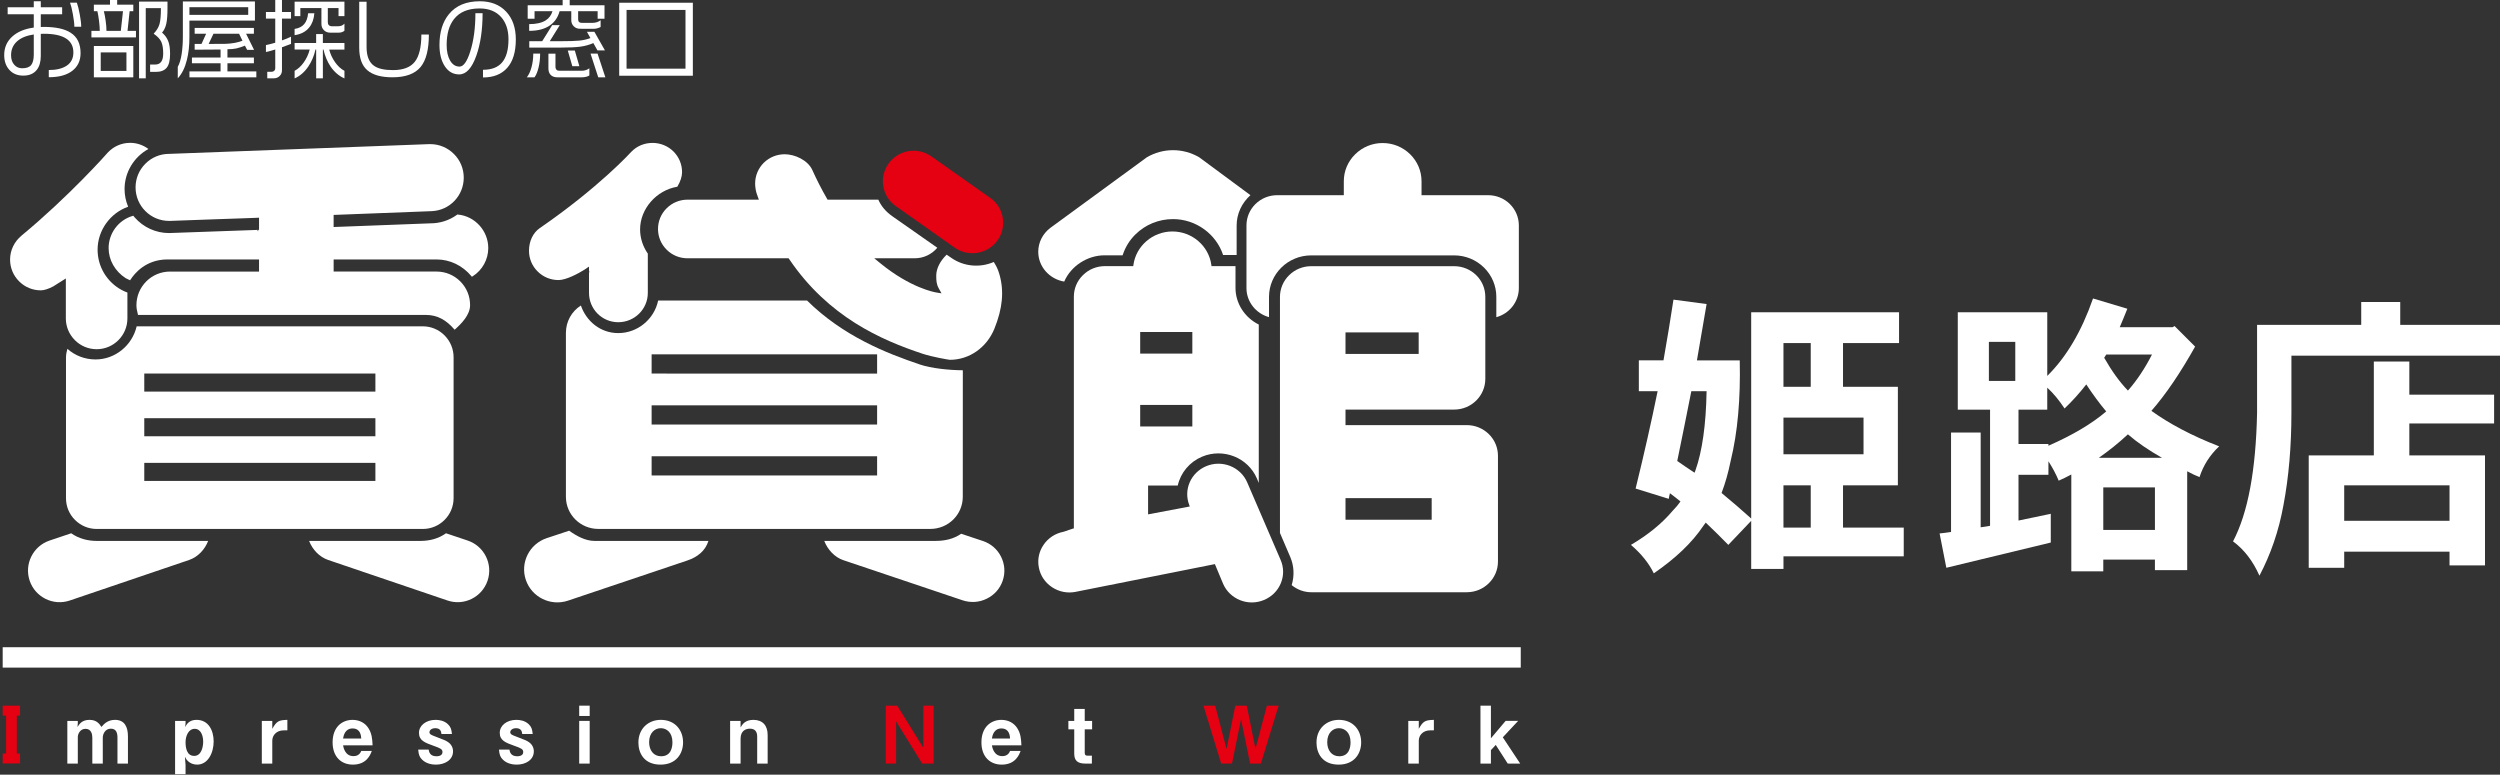 <?xml version="1.0" encoding="utf-8"?>
<!-- Generator: Adobe Illustrator 14.0.0, SVG Export Plug-In . SVG Version: 6.00 Build 43363)  -->
<!DOCTYPE svg PUBLIC "-//W3C//DTD SVG 1.1//EN" "http://www.w3.org/Graphics/SVG/1.1/DTD/svg11.dtd">
<svg version="1.1" id="レイヤー_2" xmlns="http://www.w3.org/2000/svg" xmlns:xlink="http://www.w3.org/1999/xlink" x="0px"
	 y="0px" width="213px" height="66px" viewBox="0 0 213 66" style="enable-background:new 0 0 213 66;" xml:space="preserve">
<rect x="0" y="0" width="213" height="66" fill="#333333" stroke="none"/>
<g>
	<g>
		<path style="fill:#E50012;" d="M76.32,17.558c-1.176-0.829-1.454-2.454-0.614-3.619c0.403-0.566,1.009-0.942,1.7-1.062
			c0.689-0.111,1.381,0.044,1.951,0.449l5.013,3.536c1.178,0.829,1.452,2.457,0.616,3.622c-0.837,1.167-2.475,1.441-3.653,0.612
			L76.32,17.558z"/>
		<g>
			<path style="fill:#FFFFFF;" d="M102.169,13.399c-0.67-0.391-1.441-0.604-2.226-0.604c-0.79,0-1.559,0.213-2.229,0.604
				c-0.094,0.067-8.235,6.028-8.235,6.024c-0.646,0.497-1.02,1.234-1.02,2.03c0,1.259,0.946,2.327,2.212,2.538
				c0.57-1.322,1.965-2.239,3.446-2.239h1.531c0.21-0.666,0.583-1.28,1.088-1.777c0.852-0.842,1.992-1.308,3.206-1.308
				c1.937,0,3.672,1.257,4.267,3.06h1.153V19.21c0-0.988,0.433-1.911,1.174-2.582L102.169,13.399z"/>
			<path style="fill:#FFFFFF;" d="M128.641,17.384c-0.492-0.484-1.152-0.754-1.854-0.754h-5.529h-0.143v-0.14v-1.04
				c0-0.878-0.346-1.692-0.969-2.306c-0.629-0.617-1.459-0.957-2.346-0.957c-0.881,0-1.711,0.34-2.338,0.957
				c-0.625,0.614-0.969,1.428-0.969,2.306v1.04v0.14h-0.141h-5.533c-0.699,0-1.359,0.27-1.854,0.754
				c-0.495,0.491-0.765,1.137-0.765,1.826v5.341c0,1.153,0.801,2.162,1.92,2.469v-1.723c0-1.951,1.611-3.539,3.596-3.539h12.176
				c0.959,0,1.863,0.368,2.545,1.038c0.678,0.668,1.051,1.557,1.051,2.5v1.729c1.121-0.307,1.918-1.316,1.918-2.475V19.21
				C129.406,18.521,129.135,17.875,128.641,17.384z"/>
			<path style="fill:#FFFFFF;" d="M109.107,47.701l-2.846-6.603c-0.57-1.323-2.135-1.943-3.484-1.384
				c-1.32,0.55-1.961,2.01-1.45,3.324l0.042,0.112l-0.122,0.025l-3.309,0.626l-0.121,0.022v-0.123v-2.23v-0.103h0.1h2.428
				c0.249-1.104,1.019-2.02,2.08-2.462c1.805-0.751,3.896,0.079,4.661,1.854l0.162,0.387V27.651
				c-1.207-0.595-1.984-1.809-1.984-3.121v-1.857h-1.955h-0.09l-0.01-0.09c-0.219-1.629-1.644-2.862-3.319-2.862
				c-1.679,0-3.105,1.232-3.325,2.862l-0.01,0.09h-0.088h-2.311c-0.714,0-1.384,0.267-1.886,0.764
				c-0.501,0.489-0.777,1.141-0.777,1.838v19.659v0.088l-0.084,0.015l-0.792,0.27c-0.698,0.134-1.299,0.518-1.698,1.101
				c-0.399,0.575-0.545,1.271-0.407,1.953c0.129,0.686,0.53,1.274,1.119,1.667c0.587,0.389,1.295,0.537,1.995,0.401l11.799-2.35
				l0.082-0.02l0.033,0.078l0.668,1.598c0.278,0.643,0.793,1.138,1.45,1.401c0.658,0.261,1.383,0.257,2.033-0.017
				c0.656-0.272,1.166-0.775,1.432-1.42C109.393,49.05,109.387,48.346,109.107,47.701z M97.144,28.288h4.443v1.838h-4.443V28.288z
				 M97.144,34.498h4.443v1.836h-4.443V34.498z"/>
			<path style="fill:#FFFFFF;" d="M126.85,36.987c-0.5-0.49-1.168-0.767-1.879-0.767h-10.232h-0.102v-0.1v-1.12v-0.104h0.102h9.154
				c1.467,0,2.656-1.174,2.656-2.615v-6.984c0-0.7-0.27-1.358-0.773-1.851c-0.504-0.493-1.172-0.767-1.883-0.767h-12.176
				c-0.711,0-1.383,0.274-1.883,0.767c-0.502,0.493-0.781,1.156-0.781,1.851v20.112c0.082,0.19,0.883,2.062,0.883,2.06
				c0.318,0.746,0.359,1.59,0.115,2.385c0.49,0.396,1.064,0.604,1.666,0.604h13.254c1.467,0,2.656-1.175,2.656-2.616V38.84
				C127.627,38.141,127.354,37.484,126.85,36.987z M114.637,28.319h6.234v1.836h-6.234V28.319z M121.979,44.279h-7.342v-1.84h7.342
				V44.279z"/>
		</g>
		<g>
			<path style="fill:#FFFFFF;" d="M78.396,31.063c-2.878-0.967-6.577-2.433-9.637-5.459H56.074c-0.32,1.564-1.728,2.776-3.399,2.776
				c-1.514,0-2.717-1.005-3.183-2.35c-0.771,0.487-1.276,1.348-1.276,2.327v13.971c0,1.515,1.236,2.736,2.761,2.736h28.29
				c1.527,0,2.762-1.222,2.762-2.736l0.004-10.782C80.853,31.542,79.346,31.379,78.396,31.063z M55.518,30.19H74.73v1.638H55.518
				V30.19z M74.73,40.509H55.518v-1.636H74.73V40.509z M74.73,36.17H55.518v-1.637H74.73V36.17z"/>
			<path style="fill:#FFFFFF;" d="M57.709,15.908c0.265-0.447,0.403-0.869,0.403-1.238c0-0.668-0.261-1.293-0.735-1.767
				c-0.478-0.47-1.109-0.727-1.78-0.727c-0.699,0-1.347,0.271-1.821,0.769c-0.027,0.029-2.726,3.006-7.791,6.492
				c-0.572,0.395-0.915,1.116-0.915,1.928c0,0.667,0.263,1.295,0.738,1.765c0.474,0.473,1.106,0.731,1.78,0.731
				c0.649,0,1.7-0.562,2.22-0.892l0.215-0.148l0.161-0.105v0.188v0.138c0.029,0.057,0.04,0.131,0,0.209v1.706
				c0,0.673,0.265,1.301,0.737,1.775c0.47,0.464,1.095,0.721,1.754,0.721c1.392,0,2.519-1.122,2.519-2.496V21.61
				c-0.426-0.616-0.658-1.33-0.658-2.065C54.536,17.79,55.928,16.205,57.709,15.908z"/>
			<path style="fill:#FFFFFF;" d="M85.149,23.367c-0.128-0.454-0.284-0.731-0.48-1.046c-1.189,0.516-2.567,0.386-3.618-0.351
				l-0.395-0.273c-0.554,0.53-0.888,1.188-0.888,1.782c0,0.421,0.015,0.727,0.205,1.074l0.143,0.257l0.1,0.182l-0.211-0.032
				l-0.284-0.05c-0.085-0.015-2.138-0.372-4.708-2.473l-0.305-0.249l-0.219-0.182h0.284h0.396h2.759c0.756,0,1.454-0.33,1.93-0.898
				l-3.803-2.663l0,0l-0.019-0.015c-0.57-0.398-0.95-0.852-1.205-1.42h-4.178H70.57h-0.063l-0.027-0.048l-0.042-0.073
				c-0.44-0.762-0.852-1.571-1.23-2.406c-0.38-0.84-1.493-1.341-2.35-1.341c-0.674,0-1.305,0.257-1.784,0.727
				c-0.472,0.472-0.737,1.099-0.737,1.769c0,0.226,0.044,0.587,0.117,0.802c0.015,0.042,0.031,0.088,0.042,0.129
				c0.015,0.042,0.029,0.082,0.042,0.119l0.067,0.188l0.05,0.134h-0.146h-0.201h-5.729c-0.67,0-1.306,0.261-1.78,0.733
				c-0.476,0.47-0.737,1.101-0.737,1.765c0,0.666,0.261,1.297,0.739,1.767c0.472,0.474,1.107,0.731,1.778,0.731h8.48h0.077h0.055
				l0.029,0.046l0.046,0.063c3.319,4.886,7.806,6.853,11.342,8.025c0.848,0.278,2.214,0.51,2.323,0.516
				c1.648,0,3.133-1.038,3.789-2.642C85.425,26.272,85.562,24.795,85.149,23.367z"/>
			<path style="fill:#FFFFFF;" d="M48.491,45.216c-0.4,0.133-1.917,0.636-1.917,0.636c-1.479,0.497-2.271,2.1-1.771,3.563
				c0.501,1.467,2.111,2.257,3.59,1.76l10.174-3.423c0.859-0.29,1.523-0.812,1.792-1.666h-9.709
				C49.88,46.086,49.12,45.666,48.491,45.216z"/>
			<path style="fill:#FFFFFF;" d="M85.295,47.441c-0.317-0.642-0.867-1.12-1.548-1.347l-1.856-0.619
				c-0.648,0.451-1.396,0.61-2.175,0.61h-9.489c0.286,0.739,0.879,1.389,1.621,1.64l10.17,3.422
				c0.684,0.225,1.412,0.181,2.053-0.139c0.648-0.313,1.128-0.858,1.358-1.531C85.661,48.801,85.612,48.081,85.295,47.441z"/>
		</g>
		<g>
			<path style="fill:#FFFFFF;" d="M9.194,12.986c-0.086,0.115-3.359,3.783-7.361,7.089c-0.617,0.512-0.974,1.255-0.974,2.04
				c0,0.702,0.271,1.358,0.769,1.853c0.493,0.499,1.153,0.769,1.853,0.769c0.278,0,0.652-0.123,1.059-0.338l1.07-0.675v0.238v3.167
				c0,0.702,0.276,1.355,0.771,1.854c0.495,0.495,1.155,0.769,1.854,0.769c1.444,0,2.62-1.176,2.62-2.623v-2.204
				c-1.339-0.491-2.321-1.708-2.506-3.139c-0.021-0.169-0.034-0.338-0.034-0.51c0-1.64,1.063-3.121,2.603-3.664
				c-0.196-0.466-0.305-0.971-0.305-1.508c0-1.422,0.796-2.736,2.034-3.411c-0.449-0.334-0.988-0.524-1.552-0.524
				C10.368,12.169,9.7,12.459,9.194,12.986z"/>
			<path style="fill:#FFFFFF;" d="M6.067,45.435c-0.391,0.132-1.855,0.624-1.855,0.624c-1.405,0.479-2.159,2.014-1.683,3.419
				c0.476,1.406,2.005,2.162,3.411,1.687l10.172-3.455c0.744-0.253,1.335-0.878,1.623-1.623H8.241
				C7.473,46.086,6.706,45.888,6.067,45.435z"/>
			<path style="fill:#FFFFFF;" d="M39.858,46.059l-1.857-0.624c-0.647,0.459-1.395,0.651-2.172,0.651h-9.493
				c0.288,0.745,0.879,1.37,1.623,1.623l10.172,3.455c1.403,0.476,2.932-0.28,3.409-1.687
				C42.019,48.072,41.265,46.537,39.858,46.059z"/>
			<path style="fill:#FFFFFF;" d="M39.002,18.279l-0.04-0.004L38.934,18.3c-0.656,0.478-1.439,0.729-2.269,0.729
				c-0.004,0-8.087,0.307-8.087,0.307l-0.153,0.006v-0.146v-0.748V18.31l0.14-0.004l8.219-0.316
				c1.531-0.065,2.727-1.322,2.727-2.853c0-0.763-0.297-1.481-0.836-2.018c-0.539-0.539-1.255-0.84-2.016-0.84
				c-0.05,0-0.096,0.002-0.138,0.002l-22.117,0.829c-0.76,0-1.479,0.295-2.016,0.836c-0.541,0.539-0.838,1.255-0.838,2.02
				c0,0.763,0.297,1.481,0.838,2.02c0.537,0.539,1.255,0.835,2.014,0.835c0.031,0,0.056,0,0.083,0c-0.004,0,3.716-0.135,3.716-0.135
				l2.559-0.088l0.841-0.032l0.238-0.008c0.031,0,0.059-0.002,0.083-0.008v0.006l0.149-0.011v0.152v0.746v0.138l-0.138,0.008
				l0.106,0.094l-0.004,0.002c-0.036,0-0.088,0.002-0.092,0.002l-0.01-0.099l-7.534,0.268c-1.118,0-2.183-0.487-2.922-1.33
				c-0.021-0.027-0.05-0.061-0.075-0.092l-0.044-0.054c0-0.002-0.067,0.019-0.067,0.019c-1.203,0.355-2.037,1.483-2.037,2.736
				c0,1.015,0.543,1.977,1.456,2.565l0.006,0.002l0.004,0.002L11,23.843l0.083,0.037l0.05-0.073
				c0.333-0.514,1.301-1.703,3.139-1.703h7.653h0.145v0.145v0.751v0.138h-0.145H14.48c-0.762,0-1.479,0.301-2.018,0.838
				c-0.539,0.543-0.838,1.26-0.838,2.024c0,0.234,0.042,0.491,0.117,0.758l0.021,0.073h0.078h24.217h0.215
				c1.028,0,1.767,0.455,2.457,1.255v0.01c0.599-0.526,1.322-1.274,1.322-2.097c0-0.767-0.294-1.485-0.835-2.024
				c-0.535-0.537-1.253-0.838-2.016-0.838h-8.628h-0.146v-0.138V22.25v-0.145h0.146H37.2c1.13,0,2.202,0.516,2.949,1.408
				l0.057,0.067l0.077-0.048c0.815-0.516,1.318-1.433,1.318-2.396C41.601,19.663,40.46,18.408,39.002,18.279z"/>
			<path style="fill:#FFFFFF;" d="M37.872,28.572c-0.497-0.497-1.152-0.769-1.849-0.769H11.644
				c-0.376,1.619-1.826,2.822-3.503,2.822c-0.911,0-1.746-0.326-2.398-0.904c-0.061,0.211-0.121,0.458-0.121,0.748v11.973
				c0,0.702,0.27,1.361,0.767,1.856c0.495,0.495,1.155,0.769,1.853,0.769h27.782c1.444,0,2.622-1.178,2.622-2.625v-12.01
				C38.645,29.733,38.369,29.069,37.872,28.572z M12.292,31.824h19.692v1.539H12.292V31.824z M31.984,40.977H12.292v-1.539h19.692
				V40.977z M31.984,37.169H12.292v-1.538h19.692V37.169z"/>
		</g>
	</g>
	<g>
		<path style="fill:#FFFFFF;" d="M6.865,4.528c0,0.64-0.236,1.141-0.704,1.504C5.693,6.396,5.025,6.58,4.156,6.58V5.967
			c0.654,0,1.166-0.127,1.537-0.378c0.372-0.252,0.558-0.625,0.558-1.12c0-1.061-0.84-1.593-2.521-1.593L3.475,2.885v1.884
			c0,0.501-0.114,0.896-0.344,1.186C2.872,6.281,2.489,6.443,1.986,6.443c-0.51,0-0.913-0.171-1.208-0.511
			c-0.28-0.32-0.42-0.733-0.42-1.243c0-0.63,0.226-1.151,0.675-1.564C1.482,2.713,2.097,2.454,2.878,2.35V1.218H0.653V0.619h2.225
			v-0.51h0.597v0.51h1.82v0.599h-1.82V2.3l0.24-0.008c1.026,0,1.792,0.165,2.302,0.495C6.583,3.146,6.865,3.726,6.865,4.528z
			 M2.878,4.642V2.935c-0.631,0.096-1.109,0.294-1.439,0.6S0.943,4.229,0.943,4.708c0,0.345,0.096,0.621,0.286,0.825
			c0.173,0.188,0.393,0.284,0.658,0.284c0.366,0,0.621-0.092,0.769-0.278C2.802,5.355,2.878,5.057,2.878,4.642z M6.919,2.279H6.334
			c0-0.259-0.042-0.61-0.122-1.055C6.134,0.779,6.05,0.447,5.967,0.228h0.581c0.086,0.236,0.167,0.57,0.249,1.007
			S6.919,2.02,6.919,2.279z"/>
		<path style="fill:#FFFFFF;" d="M9.983,0v0.395h1.375v0.558h-0.313l-0.18,1.676h0.719v0.557H7.788V2.628H8.5
			c0-0.234-0.021-0.51-0.061-0.832c-0.039-0.32-0.087-0.6-0.142-0.844H7.997V0.395h1.375V0H9.983z M11.358,3.92v2.667H7.997V3.92
			H11.358z M8.582,6.042h2.191V4.463H8.582V6.042z M9.071,2.628h1.222l0.186-1.676H8.847C8.908,1.18,8.96,1.458,9.004,1.782
			C9.05,2.108,9.071,2.388,9.071,2.628z M14.27,0.136v0.553c0,0.589-0.033,1.036-0.104,1.341c-0.069,0.305-0.19,0.554-0.359,0.748
			c0.24,0.205,0.414,0.443,0.52,0.712c0.109,0.27,0.164,0.637,0.164,1.107c0,0.549-0.099,0.939-0.292,1.176
			C14,6.007,13.699,6.125,13.29,6.125h-0.501V5.498h0.441c0.215,0,0.38-0.075,0.497-0.224c0.117-0.15,0.177-0.388,0.177-0.718
			c0-0.43-0.054-0.76-0.163-0.997c-0.109-0.234-0.326-0.463-0.65-0.687c0.255-0.27,0.422-0.545,0.501-0.827s0.119-0.731,0.119-1.352
			h-1.293v5.982h-0.57v-6.54H14.27z"/>
		<path style="fill:#FFFFFF;" d="M21.72,0.123v1.634h-5.582v1.42c0,0.715-0.071,1.356-0.215,1.926
			c-0.163,0.668-0.422,1.19-0.777,1.571v-0.98c0.15-0.265,0.259-0.626,0.33-1.086c0.068-0.459,0.104-0.94,0.104-1.446V0.123H21.72z
			 M16.139,1.266h5.009V0.612h-5.009V1.266z M21.632,2.381v0.491h-0.667l0.681,1.376h-0.591L20.868,3.89
			C20.594,4,20.352,4.077,20.145,4.125c-0.207,0.045-0.461,0.071-0.767,0.071V4.9h2.254v0.489h-2.254v0.695h2.462v0.503h-5.698
			V6.084h2.651V5.389h-2.44V4.9h2.44V4.219c-0.23,0-0.627,0.002-1.191,0.008c-0.564,0.004-0.902,0.006-1.017,0.006V3.743h0.583
			l0.396-0.871h-0.979V2.381H21.632z M17.777,3.743c0.848,0,1.34-0.002,1.475-0.009c0.549-0.025,1.019-0.112,1.407-0.263
			l-0.292-0.599h-2.178L17.777,3.743z"/>
		<path style="fill:#FFFFFF;" d="M24.024,0v1.025h0.771v0.558h-0.771v1.858c0.234-0.083,0.37-0.133,0.403-0.15
			c0.097-0.04,0.217-0.094,0.368-0.165v0.616l-0.771,0.284v1.966c0,0.194-0.067,0.357-0.2,0.486
			c-0.134,0.13-0.297,0.195-0.491,0.195h-0.562V6.116h0.382c0.086,0,0.157-0.029,0.213-0.088c0.059-0.056,0.086-0.125,0.086-0.205
			V4.217c-0.104,0.032-0.236,0.069-0.397,0.117c-0.159,0.048-0.29,0.08-0.397,0.094V3.841c0.111-0.019,0.236-0.048,0.376-0.086
			c0.14-0.038,0.278-0.075,0.417-0.114V1.583h-0.794V1.025h0.794V0H24.024z M29.346,0.142v1.233h-0.503V0.685H27.93v1.224
			c0,0.094,0.029,0.172,0.09,0.234c0.061,0.063,0.144,0.094,0.249,0.094h0.526c0.111,0,0.211-0.017,0.303-0.048
			c0.089-0.034,0.171-0.092,0.249-0.175v0.604c-0.125,0.108-0.292,0.165-0.497,0.165h-0.721c-0.215,0-0.393-0.071-0.533-0.213
			c-0.14-0.143-0.211-0.322-0.211-0.541V0.685h-1.796v0.689H25.1V0.142H29.346z M26.783,1.132c-0.04,0.495-0.184,0.896-0.435,1.205
			c-0.288,0.361-0.706,0.581-1.249,0.66V2.464c0.363-0.054,0.639-0.192,0.823-0.415c0.184-0.222,0.294-0.527,0.33-0.917H26.783z
			 M27.508,2.901v0.764h1.838v0.558h-1.297c0.1,0.391,0.268,0.75,0.5,1.078c0.231,0.33,0.497,0.575,0.798,0.733V6.68
			c-0.461-0.201-0.854-0.535-1.178-1.005c-0.286-0.424-0.487-0.907-0.608-1.452h-0.052v2.451h-0.572V4.223h-0.058
			c-0.122,0.545-0.326,1.028-0.617,1.452c-0.319,0.47-0.708,0.804-1.161,1.005V6.034c0.294-0.158,0.556-0.401,0.785-0.725
			c0.23-0.324,0.397-0.687,0.501-1.086H25.1V3.666h1.836V2.901H27.508z"/>
		<path style="fill:#FFFFFF;" d="M36.54,2.941c0,1.264-0.232,2.181-0.695,2.755c-0.485,0.593-1.287,0.89-2.41,0.89
			c-0.957,0-1.669-0.198-2.133-0.596c-0.464-0.395-0.696-1.032-0.696-1.911V0.15h0.626v3.862c0,0.763,0.211,1.295,0.635,1.594
			c0.342,0.244,0.881,0.367,1.612,0.367c0.867,0,1.487-0.236,1.861-0.708c0.372-0.472,0.56-1.247,0.56-2.325H36.54z"/>
		<path style="fill:#FFFFFF;" d="M43.948,3.359c0,1.063-0.242,1.869-0.729,2.418c-0.485,0.549-1.174,0.823-2.068,0.823V5.946
			c0.74,0,1.285-0.213,1.64-0.643c0.355-0.428,0.532-1.08,0.532-1.957c0-0.783-0.205-1.408-0.614-1.878
			c-0.438-0.497-1.055-0.748-1.849-0.748c-0.978,0-1.702,0.303-2.176,0.905c-0.42,0.528-0.629,1.266-0.629,2.211
			c0,0.547,0.1,0.992,0.298,1.331c0.199,0.338,0.466,0.507,0.798,0.507c0.34,0,0.643-0.426,0.913-1.28
			c0.292-0.913,0.441-2.003,0.441-3.271h0.612c0,1.408-0.177,2.613-0.531,3.615c-0.38,1.069-0.866,1.602-1.46,1.602
			c-0.514,0-0.923-0.231-1.228-0.695s-0.455-1.067-0.455-1.811c0-1.092,0.265-1.965,0.8-2.62c0.599-0.737,1.477-1.106,2.636-1.106
			c0.942,0,1.69,0.294,2.241,0.879C43.673,1.575,43.948,2.367,43.948,3.359z"/>
		<path style="fill:#FFFFFF;" d="M46.019,4.566c0,0.435-0.044,0.833-0.136,1.197c-0.089,0.366-0.205,0.64-0.344,0.825h-0.652
			c0.165-0.211,0.299-0.495,0.397-0.858c0.1-0.361,0.15-0.75,0.15-1.164H46.019z M48.538,0v0.449h2.966v1.147h-0.585V0.952h-1.661
			V1.64c0,0.205,0.103,0.307,0.307,0.307h0.936c0.119,0,0.238-0.019,0.355-0.056c0.117-0.038,0.224-0.094,0.317-0.169V2.3
			c-0.194,0.104-0.405,0.156-0.635,0.156L49.4,2.45c-0.201,0-0.372-0.07-0.514-0.208c-0.142-0.14-0.213-0.315-0.213-0.524V0.952
			h-0.994c-0.135,0.5-0.396,0.893-0.783,1.181c-0.445,0.33-1.049,0.495-1.811,0.495V2.055c0.598,0,1.063-0.104,1.4-0.313
			c0.29-0.184,0.486-0.447,0.587-0.79h-1.529v0.644h-0.585V0.449h2.98V0H48.538z M47.693,2.141l-0.854,1.37h0.84
			c0.798,0,1.362-0.017,1.694-0.052c0.333-0.036,0.644-0.106,0.932-0.217l-0.299-0.531h0.637l0.898,1.583h-0.637L50.553,3.67
			c-0.33,0.146-0.691,0.246-1.082,0.303c-0.393,0.054-0.976,0.083-1.749,0.083h-2.628V3.511h1.101l0.853-1.37H47.693z M47.326,4.57
			v1.15c0,0.082,0.027,0.153,0.081,0.216c0.054,0.062,0.127,0.091,0.217,0.091h1.953c0.236,0,0.447-0.069,0.637-0.208v0.612
			c-0.079,0.047-0.173,0.087-0.28,0.114c-0.108,0.027-0.219,0.042-0.334,0.042h-2.11c-0.25,0-0.44-0.069-0.57-0.203
			c-0.129-0.134-0.194-0.315-0.194-0.543V4.57H47.326z M48.974,4.303l0.389,1.339h-0.6l-0.389-1.339H48.974z M50.912,4.566
			l0.665,2.022h-0.606l-0.658-2.022H50.912z"/>
		<path style="fill:#FFFFFF;" d="M59.031,0.232V6.45h-6.275V0.232H59.031z M53.383,5.853h5.021V0.844h-5.021V5.853z"/>
	</g>
	<rect x="0.229" y="55.143" style="fill:#FFFFFF;" width="129.339" height="1.737"/>
	<g>
		<g>
			<g>
				<path style="fill:#FFFFFF;" d="M10.008,65.058v-2.209c0-0.43-0.121-0.766-0.56-0.766c-0.507,0-0.691,0.479-0.691,0.766v2.209
					H7.866v-2.209c0-0.287-0.082-0.753-0.581-0.753c-0.468,0-0.656,0.453-0.656,0.696v2.266H5.737v-3.637h0.892v0.194l-0.027,0.326
					c0.154-0.244,0.377-0.609,1.021-0.609c0.614,0,0.844,0.338,1.02,0.603c0.196-0.229,0.514-0.603,1.157-0.603
					c0.825,0,1.101,0.615,1.101,1.407v2.318H10.008z"/>
				<path style="fill:#FFFFFF;" d="M16.791,65.146c-0.311,0-0.595-0.115-0.798-0.317c-0.103-0.103-0.15-0.176-0.238-0.354
					l0.054,0.692v0.797h-0.892v-4.543h0.892v0.23l-0.033,0.29c0.129-0.235,0.338-0.609,0.967-0.609c1.028,0,1.46,0.912,1.46,1.84
					C18.203,64.151,17.716,65.146,16.791,65.146z M16.586,62.096c-0.533,0-0.777,0.617-0.777,1.144c0,0.459,0.096,1.163,0.737,1.163
					c0.589,0,0.765-0.717,0.765-1.212C17.311,62.677,17.114,62.096,16.586,62.096z"/>
				<path style="fill:#FFFFFF;" d="M24.172,62.226c-0.628,0-0.973,0.433-0.973,0.877v1.955h-0.892v-3.637h0.892v0.677
					c0.366-0.655,0.541-0.745,1.285-0.766v0.894H24.172z"/>
				<path style="fill:#FFFFFF;" d="M29.229,63.502c0.033,0.184,0.169,0.921,0.886,0.921c0.163,0,0.514-0.041,0.662-0.441h0.9
					c-0.115,0.306-0.426,1.164-1.61,1.164c-0.986,0-1.729-0.656-1.729-1.9c0-1.298,0.804-1.913,1.702-1.913
					c0.602,0,1.069,0.277,1.339,0.688c0.311,0.475,0.344,0.97,0.365,1.481H29.229z M30.048,62.063c-0.664,0-0.779,0.629-0.819,0.858
					h1.548C30.756,62.354,30.493,62.063,30.048,62.063z"/>
				<path style="fill:#FFFFFF;" d="M37.139,65.146c-0.257,0-0.798-0.048-1.176-0.426c-0.211-0.209-0.292-0.393-0.332-0.852h0.892
					c0.027,0.175,0.103,0.566,0.656,0.566c0.075,0,0.522,0,0.522-0.358c0-0.248-0.184-0.33-0.758-0.533
					c-0.744-0.269-1.245-0.446-1.245-1.109c0-0.606,0.582-1.102,1.414-1.102c0.303,0,0.737,0.062,1.062,0.38
					c0.223,0.223,0.29,0.411,0.332,0.822h-0.894c-0.019-0.263-0.134-0.492-0.521-0.492c-0.359,0-0.501,0.202-0.501,0.339
					c0,0.181,0.171,0.244,0.455,0.353c0.905,0.342,0.94,0.363,1.149,0.506c0.257,0.181,0.405,0.459,0.405,0.776
					C38.599,64.726,37.929,65.146,37.139,65.146z"/>
				<path style="fill:#FFFFFF;" d="M44.021,65.146c-0.257,0-0.798-0.048-1.178-0.426c-0.209-0.209-0.291-0.393-0.33-0.852h0.892
					c0.027,0.175,0.103,0.566,0.656,0.566c0.075,0,0.52,0,0.52-0.358c0-0.248-0.182-0.33-0.756-0.533
					c-0.744-0.269-1.245-0.446-1.245-1.109c0-0.606,0.583-1.102,1.415-1.102c0.303,0,0.737,0.062,1.061,0.38
					c0.224,0.223,0.29,0.411,0.33,0.822h-0.892c-0.019-0.263-0.134-0.492-0.52-0.492c-0.359,0-0.501,0.202-0.501,0.339
					c0,0.181,0.169,0.244,0.453,0.353c0.906,0.342,0.94,0.363,1.151,0.506c0.257,0.181,0.405,0.459,0.405,0.776
					C45.481,64.726,44.811,65.146,44.021,65.146z"/>
				<path style="fill:#FFFFFF;" d="M49.348,61.001v-0.879h0.892v0.879H49.348z M49.348,65.058v-3.637h0.892v3.637H49.348z"/>
				<path style="fill:#FFFFFF;" d="M56.278,65.146c-1.408,0-1.886-0.988-1.886-1.88c0-1.209,0.871-1.934,1.905-1.934
					c1.211,0,1.901,0.866,1.901,1.922C58.198,64.185,57.63,65.146,56.278,65.146z M56.297,62.042c-0.499,0-0.992,0.392-0.992,1.19
					c0,0.688,0.378,1.202,1.02,1.202c0.84,0,0.967-0.742,0.967-1.195C57.291,62.407,56.798,62.042,56.297,62.042z"/>
				<path style="fill:#FFFFFF;" d="M64.512,65.058v-2.299c0-0.405-0.169-0.676-0.616-0.676c-0.364,0-0.798,0.183-0.798,0.851v2.124
					h-0.892v-3.637h0.892v0.556c0.143-0.25,0.381-0.645,1.088-0.645c0.773,0,1.218,0.462,1.218,1.286v2.439H64.512z"/>
				<path style="fill:#E50012;" d="M78.573,65.058l-2.224-3.593v3.593h-0.88v-4.936h0.974l2.225,3.591v-3.591h0.879v4.936H78.573z"
					/>
				<path style="fill:#FFFFFF;" d="M84.509,63.502c0.034,0.184,0.169,0.921,0.886,0.921c0.163,0,0.514-0.041,0.662-0.441h0.898
					c-0.115,0.306-0.426,1.164-1.608,1.164c-0.986,0-1.729-0.656-1.729-1.9c0-1.298,0.804-1.913,1.702-1.913
					c0.602,0,1.067,0.277,1.339,0.688c0.311,0.475,0.344,0.97,0.365,1.481H84.509z M85.326,62.063c-0.662,0-0.777,0.629-0.817,0.858
					h1.548C86.036,62.354,85.773,62.063,85.326,62.063z"/>
				<path style="fill:#FFFFFF;" d="M92.419,62.136v2.01c0,0.163,0.067,0.236,0.222,0.236h0.387v0.676H92.48
					c-0.71,0-0.955-0.283-0.955-0.858v-2.063h-0.499v-0.715h0.499v-1.021h0.894v1.021h0.629v0.715H92.419z"/>
				<path style="fill:#E50012;" d="M107.428,65.058h-0.92l-0.771-3.775l-0.771,3.775h-0.921l-1.512-4.936h1l0.969,3.699l0.747-3.699
					h0.975l0.743,3.683l0.974-3.683h1L107.428,65.058z"/>
				<path style="fill:#FFFFFF;" d="M114.053,65.146c-1.406,0-1.887-0.988-1.887-1.88c0-1.209,0.871-1.934,1.906-1.934
					c1.211,0,1.9,0.866,1.9,1.922C115.973,64.185,115.404,65.146,114.053,65.146z M114.072,62.042c-0.5,0-0.992,0.392-0.992,1.19
					c0,0.688,0.377,1.202,1.021,1.202c0.836,0,0.965-0.742,0.965-1.195C115.066,62.407,114.572,62.042,114.072,62.042z"/>
				<path style="fill:#FFFFFF;" d="M128.459,65.058l-1.021-1.59l-0.412,0.441v1.148h-0.891v-4.936h0.891v2.782l1.252-1.483h1.066
					l-1.305,1.398l1.48,2.238H128.459z"/>
			</g>
			<polygon style="fill:#E50012;" points="1.708,60.968 1.708,60.122 0.229,60.122 0.229,60.968 0.52,60.968 0.52,64.204 
				0.229,64.204 0.229,65.047 1.708,65.047 1.708,64.204 1.432,64.204 1.432,60.968 			"/>
		</g>
		<path style="fill:#FFFFFF;" d="M121.854,62.226c-0.627,0-0.973,0.433-0.973,0.877v1.955h-0.895v-3.637h0.895v0.677
			c0.363-0.655,0.541-0.745,1.285-0.766v0.894H121.854z"/>
	</g>
</g>
<g>
	<path style="fill:#FFFFFF;" d="M145.402,25.905c-0.275,1.65-0.55,3.25-0.824,4.799h3.648c0.075,3.274-0.175,6.124-0.775,8.574
		c-0.199,0.975-0.449,1.874-0.773,2.724c0.874,0.726,1.724,1.45,2.523,2.175V26.605h12.598v2.624h-4.774v3.724h4.674v8.398h-4.674
		v3.599h5.174v2.45h-10.247v1.074h-2.75v-4.1l-1.949,2.05c-0.625-0.649-1.275-1.274-1.925-1.899c-0.075,0.1-0.149,0.2-0.2,0.275
		c-0.975,1.449-2.374,2.773-4.224,4.049c-0.425-0.875-1.075-1.675-1.949-2.425c1.449-0.85,2.649-1.824,3.573-2.925
		c0.25-0.249,0.451-0.499,0.65-0.773c-0.3-0.25-0.6-0.476-0.9-0.701c-0.049,0.176-0.074,0.326-0.1,0.476l-2.824-0.875
		c0.725-2.949,1.35-5.724,1.875-8.298h-1.6v-2.625h2.1c0.324-1.824,0.6-3.549,0.85-5.173L145.402,25.905z M144.453,40.076
		c0.574-1.624,0.899-3.873,0.949-6.748h-1.3c-0.399,2.024-0.8,3.999-1.2,5.949c0.5,0.35,0.975,0.674,1.475,0.999
		C144.402,40.227,144.428,40.151,144.453,40.076z M154.275,32.953v-3.724h-2.324v3.724H154.275z M158.773,38.701v-3.123h-6.822
		v3.123H158.773z M154.275,44.95v-3.599h-2.324v3.599H154.275z"/>
	<path style="fill:#FFFFFF;" d="M174.427,26.605v5.423c1.624-1.6,2.925-3.799,3.899-6.598l2.924,0.875
		c-0.225,0.575-0.45,1.1-0.65,1.575h4.5l0.174-0.1l1.75,1.75c-1.25,2.224-2.475,4.049-3.725,5.474
		c1.525,1.1,3.449,2.124,5.773,3.024c-0.799,0.75-1.35,1.624-1.674,2.624c-0.375-0.149-0.725-0.325-1.049-0.5v8.423h-2.75v-0.899
		H179.2v0.999h-2.724v-8.248c-0.375,0.201-0.725,0.375-1.075,0.525c-0.25-0.6-0.55-1.149-0.875-1.649v1.149h-2.55v3.899
		c0.875-0.175,1.801-0.375,2.75-0.575v2.449l-8.898,2.15l-0.574-2.925c0.3-0.024,0.625-0.075,0.975-0.125v-8.473h2.524v8.073
		c0.25-0.025,0.524-0.075,0.8-0.125v-9.898h-2.75v-8.297H174.427z M171.702,29.129h-2.249v3.324h2.249V29.129z M179.45,35.053
		c-0.55-0.65-1.124-1.425-1.699-2.299c-0.601,0.775-1.226,1.45-1.85,2.049c-0.45-0.675-0.925-1.274-1.475-1.774v1.874h-2.45v2.925
		h2.55v0.149C176.576,37.077,178.226,36.103,179.45,35.053z M184.199,39.002c-1.15-0.65-2.125-1.324-2.875-1.975
		c-0.024,0-0.024-0.025-0.024-0.025c-0.8,0.75-1.624,1.4-2.474,2H184.199z M183.6,45.15v-3.624H179.2v3.624H183.6z M181.3,33.278
		c0.774-0.875,1.45-1.9,2.05-3.074h-3.899c-0.05,0.1-0.125,0.2-0.175,0.275C179.9,31.579,180.575,32.528,181.3,33.278z"/>
	<path style="fill:#FFFFFF;" d="M204.5,25.73v1.95h8.598v2.624h-17.869v4.874c0,2.85-0.227,5.474-0.676,7.848
		c-0.4,2.225-1.1,4.225-2.049,6.023c-0.551-1.249-1.301-2.225-2.25-2.924c1.275-2.424,1.949-6.073,2.049-10.947V27.68h8.873v-1.95
		H204.5z M205.275,30.804v2.824h7.223v2.45h-7.223v2.724h6.447v9.372h-3.023V47h-8.973v1.375h-3.023v-9.573h5.547v-7.998H205.275z
		 M208.699,44.375v-3.023h-8.973v3.023H208.699z"/>
</g>
</svg>

